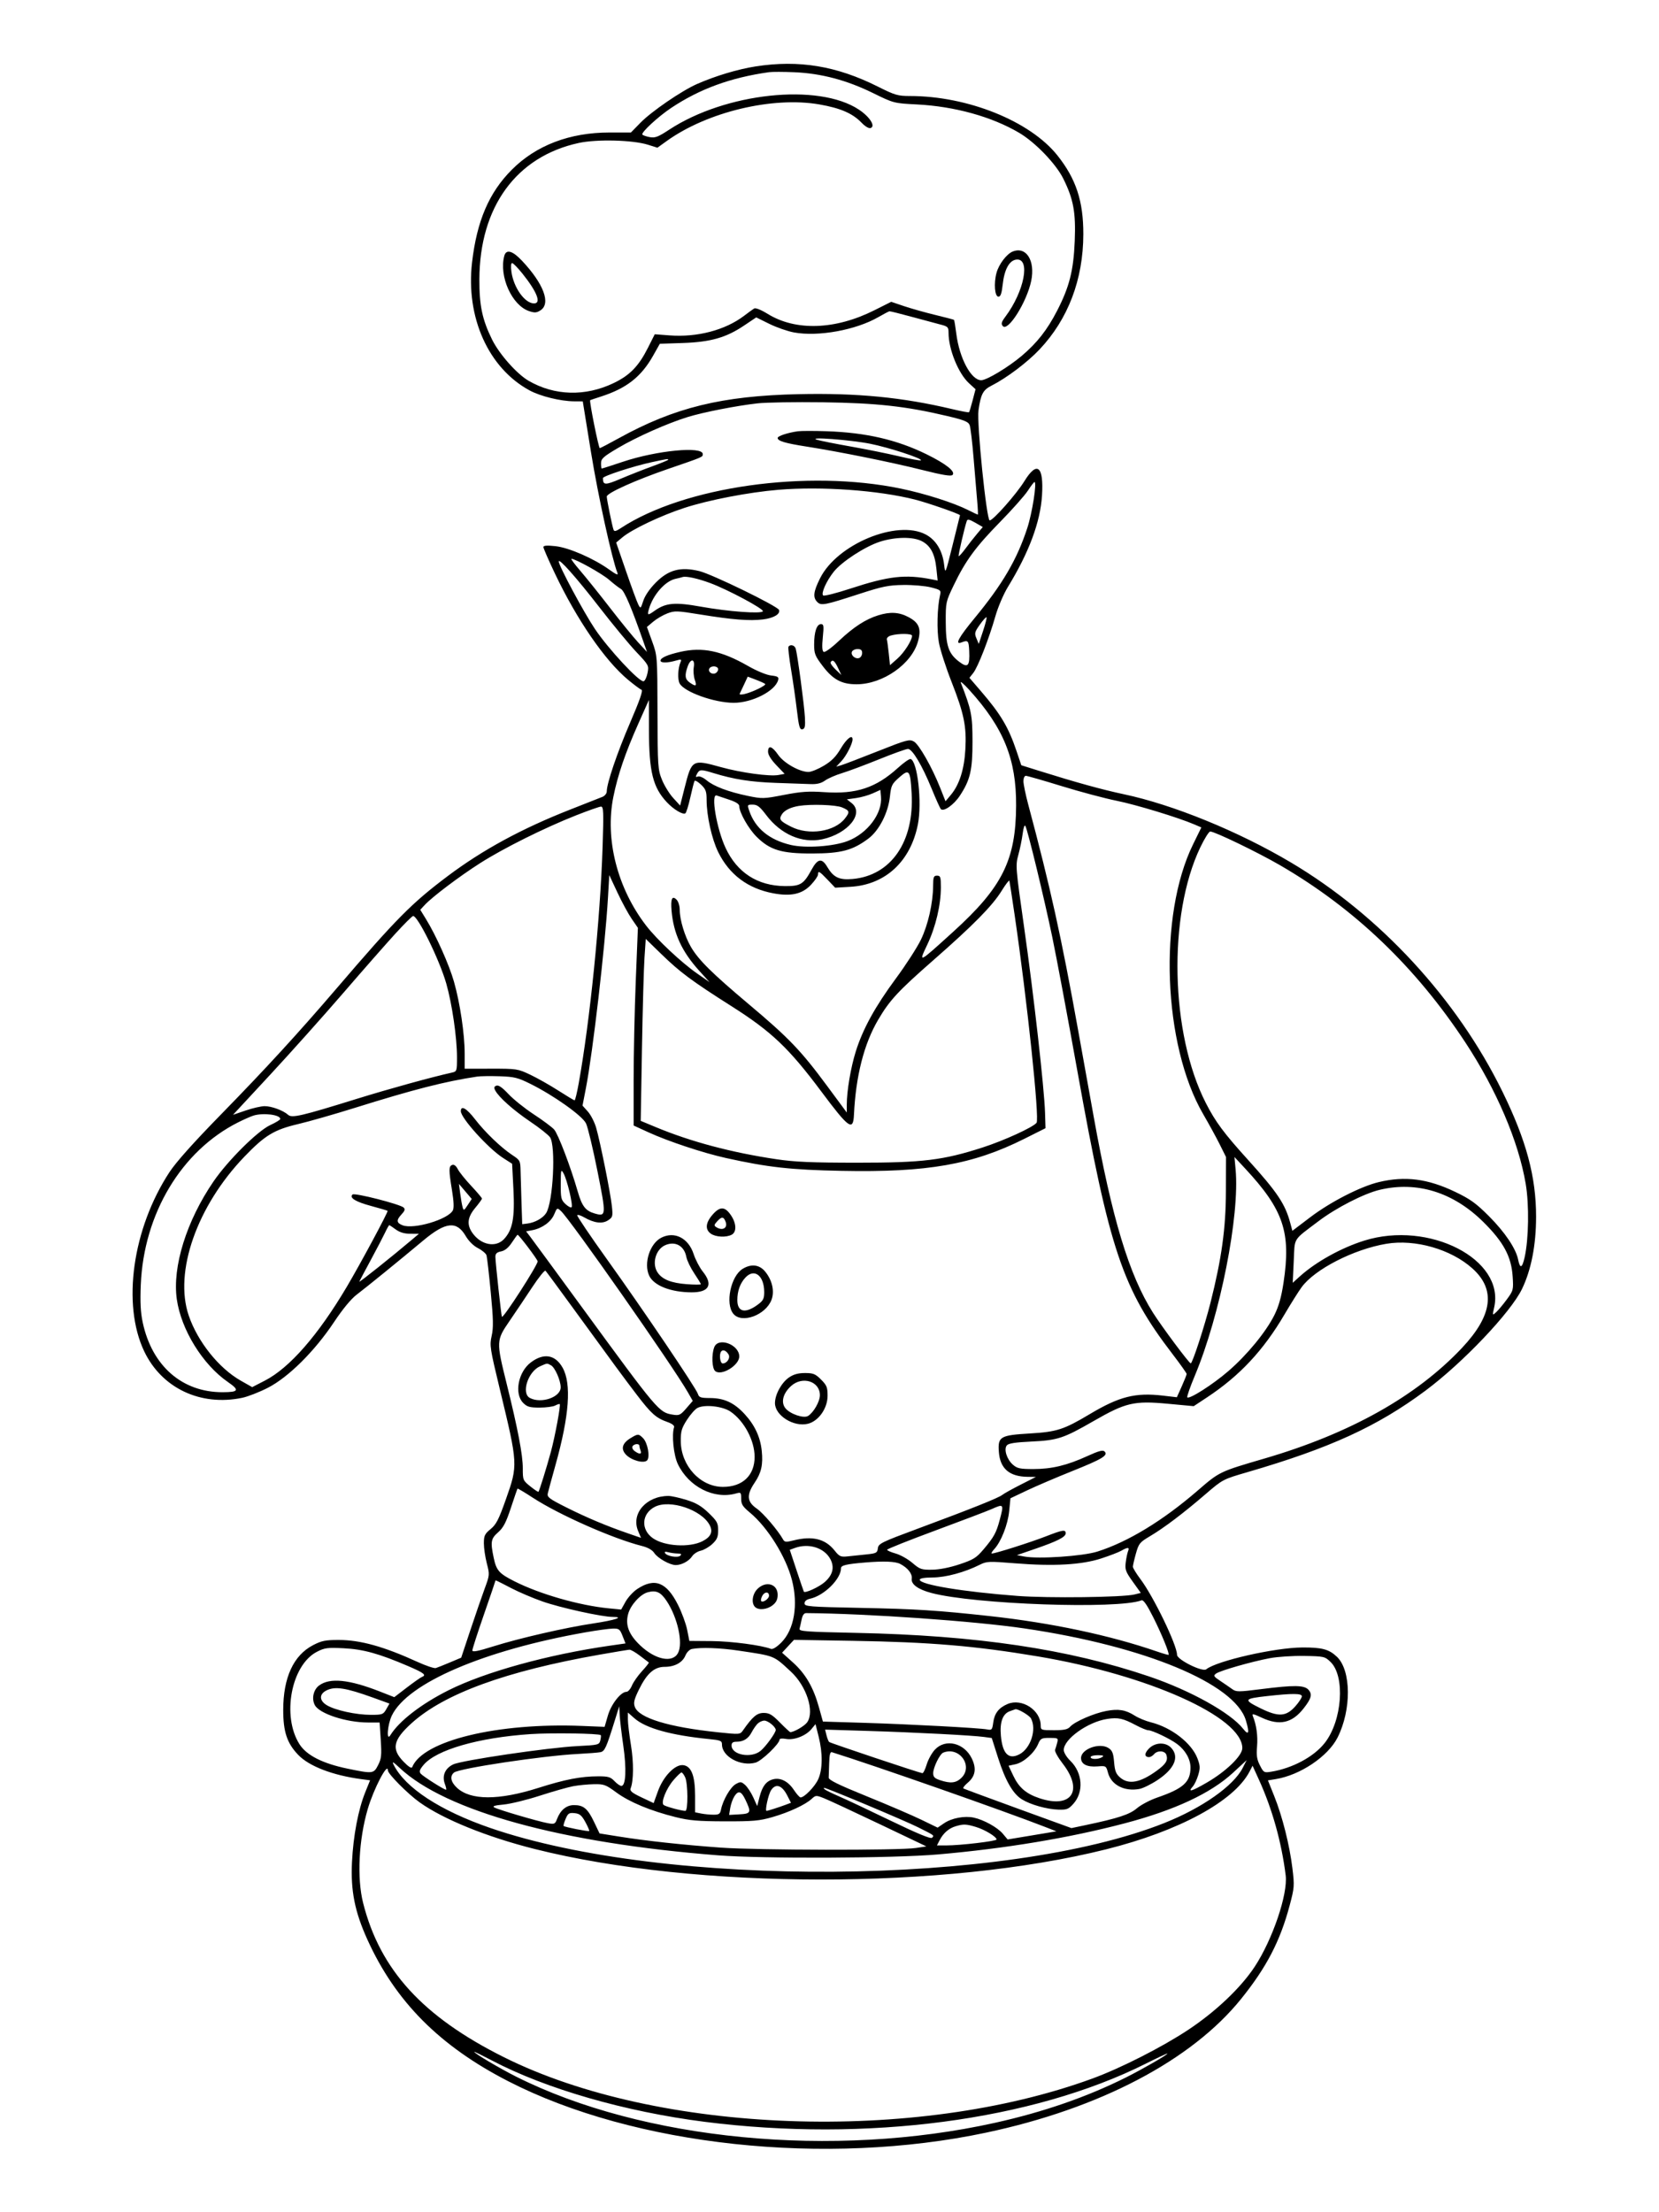 <svg xmlns="http://www.w3.org/2000/svg" width="864" height="1152" viewBox="0 0 864 1152" version="1.1">
	<path d="M 393.533 34.587 C 384.279 36.025, 372.605 39.528, 363.002 43.747 C 355.034 47.248, 339.295 58.023, 333.538 63.919 L 328.575 69 317.448 69 C 296.720 69, 279.217 75.667, 266.534 88.394 C 254.683 100.285, 248.355 115.044, 245.844 136.644 C 242.514 165.285, 254.372 191.680, 275.785 203.296 C 281.447 206.367, 291.988 208.952, 299 208.989 L 303.500 209.012 307.837 235.756 C 311.460 258.101, 318.707 291.159, 321.559 298.354 C 322.097 299.712, 320.970 299.257, 317.347 296.654 C 309.191 290.795, 296.268 285.164, 289.250 284.411 C 284.841 283.939, 283 284.078, 283 284.884 C 283 285.512, 285.655 291.618, 288.900 298.453 C 300.410 322.696, 315.012 343.944, 327.043 353.956 C 330.231 356.609, 333.407 358.969, 334.100 359.200 C 334.977 359.492, 333.176 364.694, 328.187 376.273 C 321.400 392.027, 316 407.916, 316 412.133 C 316 413.184, 314.988 414.455, 313.750 414.959 C 312.512 415.462, 304.975 418.434, 297 421.562 C 271.862 431.423, 251.417 442.516, 233.300 456.122 C 214.367 470.343, 206.509 478.277, 175.480 514.500 C 155.209 538.165, 138.191 556.718, 114.964 580.474 C 100.801 594.958, 91.662 605.193, 88.272 610.364 C 69.008 639.754, 63.441 679.207, 75.102 703.698 C 84.228 722.867, 104.462 732.446, 126.201 727.889 C 129.115 727.278, 135.100 724.935, 139.500 722.682 C 150.185 717.211, 163.828 703.681, 173.883 688.581 C 178.517 681.623, 182.849 676.379, 185.827 674.124 C 190.908 670.275, 207.779 656.557, 220.500 645.929 C 232.100 636.239, 237.836 635.632, 242.506 643.601 C 244.103 646.325, 246.567 648.759, 248.970 649.985 C 251.107 651.075, 253.092 652.762, 253.383 653.733 C 253.674 654.705, 254.662 663.335, 255.579 672.912 C 256.927 686.992, 257.019 691.338, 256.061 695.620 C 254.936 700.643, 255.159 702.090, 260.374 723.708 C 269.765 762.635, 269.777 762.865, 263.512 780.630 C 259.757 791.276, 258.450 793.829, 255.512 796.251 C 252.438 798.784, 252 799.711, 252 803.678 C 252 806.172, 252.691 810.878, 253.535 814.137 C 255.039 819.938, 255.015 820.213, 252.410 827.281 C 250.946 831.251, 247.598 840.964, 244.970 848.864 L 240.191 863.228 234.345 865.692 C 231.130 867.048, 227.821 868.370, 226.992 868.632 C 226.163 868.893, 221.888 867.463, 217.492 865.455 C 199.900 857.416, 187.639 854, 176.384 854 C 169.429 854, 167.453 854.405, 162.962 856.751 C 152.823 862.048, 147.500 873.666, 147.500 890.500 C 147.500 901.820, 149.489 907.772, 155.301 913.839 C 160.978 919.766, 173.255 924.490, 188.117 926.468 L 192.734 927.083 190.250 933.234 C 186.574 942.333, 183.984 955.936, 183.312 969.669 C 182.582 984.581, 184.748 995.479, 191.330 1010.016 C 205.945 1042.292, 228.951 1065.434, 264.657 1083.775 C 330.336 1117.512, 430.097 1128.243, 513.596 1110.554 C 572.755 1098.020, 620.626 1072.900, 646.415 1040.855 C 659.627 1024.439, 666.696 1010.825, 671.636 992.285 C 674.115 982.982, 674.186 982.029, 673.087 972.939 C 671.630 960.884, 667.855 945.888, 663.614 935.310 L 660.331 927.120 664.416 926.455 C 677.136 924.386, 691.598 914.673, 696.572 904.859 C 703.890 890.417, 703.744 869.901, 696.274 862.773 C 692.150 858.840, 688.497 857.856, 678.222 857.912 C 663.956 857.989, 633.665 864.874, 628.196 869.283 C 626.262 870.843, 613 864.269, 613 861.750 C 613 856.683, 600.778 831.411, 593.918 822.293 C 591.763 819.429, 590 816.534, 590 815.859 C 590 815.183, 590.711 812.098, 591.580 809.002 C 593.043 803.785, 593.575 803.126, 598.830 800.015 C 606.170 795.668, 616.209 788.084, 627.661 778.232 C 636.809 770.362, 636.840 770.346, 649.661 766.615 C 692.625 754.112, 717.350 742.797, 742.328 724.208 C 761.860 709.671, 786.757 683.460, 792.658 671.220 C 797.454 661.273, 799.971 648.375, 799.987 633.657 C 800.010 612.862, 794.905 593.856, 782.486 568.500 C 758.802 520.146, 718.605 476.601, 672.274 449.110 C 644.976 432.912, 610.955 419.026, 585.240 413.586 C 574.081 411.225, 560.212 407.389, 540.694 401.264 L 531.888 398.500 529.418 391.159 C 525.226 378.702, 521.198 371.929, 510.788 359.834 L 504.879 352.969 506.890 350.413 C 509.321 347.322, 515.030 332.671, 518.397 320.884 C 519.763 316.099, 522.662 309.320, 524.916 305.638 C 535.890 287.708, 541.812 271.822, 542.675 258 C 543.631 242.696, 540.114 239.830, 533.514 250.537 C 529.358 257.280, 517.232 271, 515.429 271 C 513.781 271, 508.637 220.434, 509.595 213.644 C 510.772 205.295, 511.945 203.068, 516.335 200.845 C 524.262 196.832, 535.008 188.735, 541.400 181.959 C 556.290 166.174, 564.137 145.531, 564.191 122 C 564.231 104.762, 560.409 93.136, 550.689 80.930 C 536.478 63.084, 503.998 50, 473.909 50 C 467.593 50, 466.082 49.558, 457.232 45.120 C 435.694 34.319, 416.105 31.080, 393.533 34.587 M 400.500 37.590 C 380.523 40.398, 364.387 46.295, 349.500 56.230 C 342.772 60.719, 333.855 68.956, 334.534 70.055 C 334.778 70.450, 336.482 71.055, 338.320 71.400 C 341.153 71.932, 342.699 71.346, 348.471 67.555 C 377.838 48.267, 426.253 43.135, 447.305 57.078 C 452.889 60.777, 456.053 65.659, 453.502 66.638 C 452.505 67.020, 450.712 65.981, 448.575 63.781 C 443.929 58.996, 437.636 56.286, 426.767 54.387 C 402.396 50.128, 368.313 58.283, 347.257 73.411 L 342.376 76.917 337.438 75.366 C 329.540 72.884, 310.792 72.408, 301.390 74.452 C 268.881 81.517, 249.771 107.762, 249.655 145.500 C 249.613 159.141, 251.142 166.392, 256.253 176.787 C 259.981 184.372, 269.180 194.758, 275.307 198.302 C 288.857 206.138, 304.853 206.562, 319.604 199.477 C 328.031 195.430, 332.611 190.708, 337.472 181.056 L 340.994 174.062 348.747 174.653 C 363.098 175.748, 377.719 171.901, 387.498 164.458 C 389.699 162.783, 392.063 161.067, 392.752 160.646 C 393.498 160.189, 396.338 161.320, 399.786 163.449 C 414.414 172.478, 434.978 171.790, 455.321 161.590 L 464.143 157.168 470.821 159.424 C 474.495 160.666, 481.775 162.717, 487 163.983 C 492.225 165.249, 496.650 166.408, 496.833 166.559 C 497.016 166.710, 497.557 169.945, 498.035 173.750 C 499.643 186.554, 505.771 198, 511.019 198 C 513.871 198, 525.177 191.195, 532.153 185.280 C 540.082 178.556, 545.346 171.851, 550.460 161.961 C 556.928 149.454, 559.095 140.919, 559.718 125.500 C 560.322 110.559, 559.058 103.689, 553.739 93 C 549.889 85.263, 539.122 74.086, 530.781 69.167 C 516.519 60.757, 497.160 55.386, 477.500 54.385 C 465.502 53.774, 465.499 53.773, 454.500 48.382 C 440.918 41.724, 427.664 38.223, 413.745 37.616 C 408.110 37.370, 402.150 37.359, 400.500 37.590 M 527.418 130.978 C 524.259 132.242, 520.181 137.614, 518.972 142.105 C 517.487 147.619, 518.058 154.500, 520 154.500 C 521.101 154.500, 521.685 152.822, 522.197 148.184 C 523.066 140.300, 525.626 135.614, 529.298 135.184 C 536.818 134.303, 533.476 151.734, 523.598 164.920 C 521.538 167.669, 521.273 168.624, 522.243 169.792 C 524.888 172.980, 534.755 157.316, 537.042 146.297 C 539.233 135.744, 534.467 128.158, 527.418 130.978 M 262.630 133.250 C 259.781 143.882, 266.628 159.072, 275.604 162.034 C 278.474 162.982, 279.503 162.901, 281.538 161.567 C 286.974 158.005, 283.117 147.748, 271.829 135.750 C 266.919 130.531, 263.601 129.629, 262.630 133.250 M 266.345 141.503 C 267.483 149.804, 273.340 158, 278.135 158 C 282.034 158, 279.694 151.988, 272.101 142.498 C 269.681 139.474, 267.257 137, 266.715 137 C 266.121 137, 265.974 138.792, 266.345 141.503 M 457.500 165.102 C 445.769 171.876, 426.169 175.447, 413.500 173.119 C 410.200 172.513, 404.426 170.502, 400.670 168.651 L 393.839 165.286 387.386 169.613 C 378.091 175.846, 370.013 178.132, 355.569 178.616 L 343.638 179.016 340.152 185.201 C 333.936 196.231, 326.325 202.201, 313 206.497 C 309.975 207.472, 307.435 208.321, 307.355 208.385 C 306.816 208.813, 311.767 233.473, 312.372 233.370 C 312.791 233.299, 317.266 230.960, 322.317 228.172 C 351.269 212.193, 375.970 206.140, 415.821 205.261 C 446.365 204.586, 469.907 206.873, 495.900 213.041 C 500.520 214.137, 504.464 214.869, 504.665 214.668 C 504.866 214.467, 505.711 211.690, 506.543 208.497 L 508.055 202.692 504.675 199.596 C 499.117 194.504, 494 181.914, 494 173.328 C 494 170.340, 493.656 169.989, 489.750 168.990 C 487.413 168.393, 480.648 166.575, 474.719 164.952 C 468.789 163.328, 463.614 162.048, 463.219 162.107 C 462.823 162.166, 460.250 163.514, 457.500 165.102 M 394.500 210.042 C 383.529 211.285, 366.424 214.629, 358.270 217.126 C 347.777 220.338, 331.620 227.504, 321.873 233.267 C 314.169 237.823, 313.023 238.856, 313.012 241.250 C 313.005 242.762, 313.188 244, 313.417 244 C 313.646 244, 318.603 242.404, 324.432 240.454 C 342.051 234.558, 366 232.254, 366 236.454 C 366 238.031, 366.414 237.853, 348.052 244.154 C 331.043 249.990, 316 256.760, 316 258.580 C 316 260.106, 318.813 273.905, 319.520 275.845 C 319.900 276.888, 320.738 276.711, 323.255 275.054 C 356.201 253.363, 420.418 244.303, 469.234 254.458 C 481.875 257.088, 496.638 261.799, 504.217 265.621 C 506.811 266.929, 509.073 268, 509.243 268 C 509.414 268, 509.261 264.738, 508.903 260.750 C 508.546 256.762, 507.705 246.750, 507.036 238.500 C 506.367 230.250, 505.440 222.534, 504.978 221.354 C 504.293 219.604, 502.138 218.733, 493.319 216.643 C 471.849 211.553, 456.514 209.860, 428.500 209.485 C 414.200 209.293, 398.900 209.544, 394.500 210.042 M 415.500 224.586 C 410.159 225.348, 405 227.056, 405 228.062 C 405 229.650, 408.841 230.798, 420 232.543 C 437.096 235.218, 464.451 240.747, 480.237 244.718 C 490.919 247.406, 495.276 248.124, 496.070 247.330 C 497.796 245.604, 492.678 241.535, 482.500 236.543 C 467.064 228.972, 450.924 225.253, 430.500 224.563 C 423.900 224.340, 417.150 224.351, 415.500 224.586 M 425.500 229.013 C 427.150 229.529, 435.025 231.102, 443 232.508 C 450.975 233.914, 462.366 236.221, 468.314 237.635 C 474.262 239.048, 479.348 239.985, 479.617 239.716 C 480.551 238.782, 462.941 233.026, 453.250 231.099 C 442.863 229.033, 420.094 227.322, 425.500 229.013 M 339.524 240.658 C 329.959 242.707, 314 247.902, 314 248.965 C 314 252.716, 315.139 252.756, 323.311 249.290 C 327.815 247.380, 335.212 244.466, 339.750 242.814 C 344.288 241.162, 348 239.628, 348 239.405 C 348 238.866, 347.628 238.921, 339.524 240.658 M 535.283 255.541 C 533.659 258.038, 527.165 265.350, 520.854 271.791 C 508.066 284.839, 502.846 291.966, 496.683 304.794 C 492.576 313.342, 492.501 313.691, 492.542 324 C 492.590 336.282, 493.960 340.342, 499.474 344.548 C 504.062 348.048, 505.133 346.924, 504.759 339 C 504.503 333.564, 504.176 333.200, 500.750 334.533 C 497.079 335.962, 499.199 332.024, 507.562 321.883 C 522.147 304.197, 529.650 291.373, 535.014 274.956 C 537.595 267.059, 540.103 251, 538.756 251 C 538.470 251, 536.908 253.043, 535.283 255.541 M 405.500 255.047 C 389.974 256.334, 369.113 260.348, 356.372 264.502 C 344.249 268.454, 329.228 275.587, 324.199 279.780 L 320.897 282.533 326.061 297.516 C 328.901 305.757, 331.767 313.545, 332.429 314.823 C 333.596 317.076, 333.674 317.017, 335.038 312.823 C 335.903 310.162, 338.407 306.523, 341.550 303.357 C 348.177 296.681, 354.478 295.026, 364.222 297.400 C 370.868 299.019, 405.093 315.707, 405.720 317.634 C 406.430 319.815, 402.954 321.862, 397.350 322.562 C 390.438 323.426, 381.430 322.713, 364.524 319.965 C 352.559 318.020, 351.335 317.982, 347.524 319.438 C 345.265 320.300, 341.954 322.242, 340.165 323.753 L 336.914 326.500 339.627 334 C 342.339 341.495, 342.341 341.519, 342.423 371 C 342.502 399.157, 342.608 400.753, 344.751 406.052 C 345.985 409.106, 348.619 413.376, 350.602 415.542 L 354.208 419.479 356.509 410.379 C 360.283 395.447, 360.488 395.330, 375.507 399.493 C 386.020 402.407, 400.874 404.434, 405.439 403.577 L 408.636 402.978 404.318 398.471 C 401.597 395.632, 400 393.047, 400 391.482 C 400 387.861, 402.105 388.506, 405.285 393.100 C 408.249 397.384, 416.383 401.972, 421.044 401.990 C 422.444 401.996, 426.044 400.535, 429.044 398.745 C 433.123 396.312, 435.356 394.040, 437.890 389.745 C 440.919 384.612, 444 382.236, 444 385.032 C 444 387.297, 440.742 393.661, 438.197 396.369 L 435.500 399.238 438 398.523 C 439.375 398.130, 447.912 394.867, 456.971 391.273 C 472.175 385.240, 473.632 384.844, 475.923 386.130 C 478.650 387.661, 485.415 399.573, 489.694 410.381 L 492.418 417.261 495.223 413.902 C 499.635 408.618, 502.172 400.657, 502.753 390.275 C 503.425 378.274, 502.059 371.601, 495.532 355 C 492.613 347.575, 489.663 338.411, 488.977 334.635 C 487.804 328.176, 488.093 316.336, 489.581 309.872 C 490.151 307.398, 489.875 307.164, 484.843 305.872 C 481.904 305.117, 475.450 304.554, 470.500 304.621 C 462.731 304.725, 459.585 305.363, 447.500 309.289 C 429.331 315.190, 427.654 315.512, 425.624 313.481 C 423.255 311.112, 423.614 308.091, 427.091 301.133 C 435.963 283.380, 467.140 270.448, 482.093 278.320 C 487.417 281.123, 490.821 286.694, 491.689 294.025 C 492.298 299.165, 492.309 299.140, 496.112 283.839 C 498.209 275.402, 499.941 268.420, 499.962 268.323 C 500.089 267.728, 483.185 261.837, 476.500 260.145 C 457.358 255.303, 427.924 253.189, 405.500 255.047 M 503.522 271.211 C 502.317 274.704, 498.945 289.278, 499.267 289.601 C 499.470 289.804, 501.041 288.064, 502.757 285.735 C 504.474 283.406, 507.218 279.914, 508.856 277.974 L 511.834 274.449 507.901 272.185 C 504.965 270.496, 503.854 270.249, 503.522 271.211 M 458.387 282.050 C 450.645 284.505, 438.385 292.464, 434.193 297.756 C 430.374 302.578, 427.532 308.933, 428.682 310.078 C 429.132 310.526, 435.493 308.927, 442.817 306.525 C 462.902 299.939, 471.540 298.967, 485.409 301.733 L 488.318 302.314 487.657 295.997 C 486.855 288.319, 484.561 284.069, 479.966 281.752 C 475.382 279.439, 466.223 279.566, 458.387 282.050 M 302.223 297.250 C 305.189 300.688, 312.137 309.350, 317.664 316.500 C 323.190 323.650, 329.791 331.750, 332.333 334.500 L 336.955 339.500 335.035 334 C 328.947 316.556, 325.165 307.674, 323.419 306.718 C 322.364 306.140, 319.582 303.993, 317.238 301.947 C 313.513 298.696, 299.701 291, 297.591 291 C 297.173 291, 299.258 293.813, 302.223 297.250 M 291 292.393 C 291 294.595, 303.893 318.662, 309.782 327.451 C 316.873 338.036, 333.108 355.464, 335.220 354.760 C 335.906 354.531, 336.814 352.579, 337.238 350.422 C 337.991 346.591, 337.856 346.338, 331.383 339.500 C 327.739 335.650, 319.006 325.075, 311.977 316 C 300.208 300.808, 291 290.445, 291 292.393 M 355.500 300.494 C 354.950 300.676, 353.271 301.096, 351.768 301.427 C 346.366 302.617, 340.063 309.805, 337.945 317.192 C 336.989 320.526, 337.321 320.619, 340.951 318.035 C 346.760 313.899, 351.476 313.485, 365.056 315.921 C 379.334 318.482, 396.417 319.752, 397.303 318.318 C 398.004 317.184, 379.151 307.084, 369.942 303.659 C 363.401 301.227, 357.314 299.893, 355.500 300.494 M 457.286 320.451 C 450.765 322.489, 444.498 326.566, 436.971 333.666 C 433.007 337.406, 429.600 339.871, 428.950 339.469 C 428.175 338.990, 428.037 336.609, 428.512 331.885 C 429.112 325.911, 428.988 325, 427.577 325 C 425.367 325, 424 329.032, 424 335.554 C 424 340.435, 424.448 341.567, 428.476 346.864 C 433.829 353.902, 438.343 356.332, 446.066 356.333 C 459.837 356.334, 475.006 345.669, 478.152 333.773 C 479.865 327.298, 478.627 324.254, 473.093 321.329 C 468.188 318.737, 463.587 318.482, 457.286 320.451 M 510.319 325.252 C 507.588 329.096, 507.417 329.777, 508.516 332.410 L 509.731 335.319 511.968 328.596 C 513.199 324.898, 514.010 321.677, 513.771 321.438 C 513.532 321.199, 511.979 322.915, 510.319 325.252 M 464 330.938 C 462.534 331.372, 461.658 332.261, 461.881 333.089 C 462.091 333.865, 462.541 337.175, 462.881 340.444 L 463.500 346.388 467.309 343.038 C 470.846 339.928, 475 333.448, 475 331.040 C 475 329.872, 467.832 329.806, 464 330.938 M 410.628 336.792 C 410.359 337.228, 410.962 342.515, 411.967 348.542 C 412.973 354.569, 414.345 364.135, 415.016 369.800 C 416.038 378.416, 416.504 380.047, 417.869 379.771 C 419.202 379.502, 419.443 378.351, 419.189 373.471 C 418.863 367.226, 415.315 340.777, 414.396 337.750 C 413.854 335.962, 411.510 335.366, 410.628 336.792 M 354.333 339.441 C 347.542 340.982, 344 342.557, 344 344.035 C 344 345.267, 347.568 345.271, 351.847 344.044 C 354.801 343.197, 355.095 343.282, 354.428 344.794 C 353.052 347.916, 352.796 353.751, 353.941 355.891 C 356.324 360.342, 371.957 365.953, 382.068 365.985 C 391.709 366.016, 403.762 359.841, 405.263 354.102 C 405.671 352.544, 405.057 352.154, 401.583 351.762 C 399.151 351.488, 394.098 349.395, 389.457 346.740 C 375.729 338.886, 365.839 336.830, 354.333 339.441 M 443.666 339.427 C 442.965 341.256, 445.513 343.401, 447.487 342.643 C 448.319 342.324, 449 341.149, 449 340.031 C 449 338.555, 448.346 338, 446.607 338 C 445.291 338, 443.968 338.642, 443.666 339.427 M 358.098 347.149 C 356.481 351.787, 356.741 353.705, 359.223 355.443 C 362.457 357.709, 363.028 357.378, 361.828 353.935 C 361.240 352.250, 361.010 349.325, 361.317 347.435 C 362.046 342.940, 359.640 342.726, 358.098 347.149 M 432.595 344.847 C 432.307 345.313, 433.445 347, 435.125 348.597 L 438.178 351.500 436.404 347.750 C 434.640 344.023, 433.596 343.227, 432.595 344.847 M 369.446 348.087 C 368.501 349.616, 370.552 351.386, 372.433 350.664 C 373.295 350.333, 374 349.374, 374 348.531 C 374 346.784, 370.465 346.439, 369.446 348.087 M 387.520 356.425 C 386.478 358.666, 385.440 360.857, 385.215 361.294 C 384.989 361.730, 386.086 361.795, 387.652 361.437 C 391.739 360.504, 399.213 356.879, 398.506 356.173 C 398.177 355.844, 395.997 354.849, 393.662 353.963 L 389.415 352.351 387.520 356.425 M 500.385 355.527 C 505.906 369.662, 506.444 372.356, 506.472 386 C 506.503 401.028, 505.299 406.186, 499.836 414.435 C 496.719 419.139, 491.414 422.857, 489.988 421.335 C 489.558 420.876, 487.412 416.107, 485.218 410.738 C 480.243 398.562, 475.143 390, 472.864 390 C 471.921 390, 465.154 392.428, 457.825 395.395 C 450.496 398.363, 441.800 401.610, 438.500 402.612 C 435.200 403.614, 431.228 405.347, 429.674 406.462 C 427.675 407.895, 425.479 408.439, 422.174 408.317 C 419.603 408.223, 411.425 407.936, 404 407.680 C 391.019 407.233, 382.177 405.839, 371.500 402.558 C 365.032 400.570, 364.280 400.608, 363.012 402.977 C 362.151 404.586, 362.235 404.847, 363.462 404.376 C 364.303 404.054, 366.298 404.915, 367.970 406.321 C 371.722 409.478, 379.384 412.379, 389.486 414.465 C 396.961 416.009, 397.747 415.988, 408.258 413.950 C 417.234 412.210, 421.075 411.949, 429.386 412.515 C 445.978 413.646, 456.149 410.279, 467.677 399.840 C 470.687 397.114, 473.642 395.047, 474.244 395.248 C 477.858 396.453, 480.255 417.923, 478.038 429.235 C 474.247 448.581, 461.124 460.745, 442.904 461.799 L 434.938 462.261 431.009 458.130 C 426.735 453.637, 426 453.245, 426 455.458 C 426 456.260, 424.312 458.690, 422.249 460.859 C 417.737 465.603, 411.921 466.896, 402.766 465.194 C 389.517 462.730, 379.811 455.468, 374.029 443.695 C 370.699 436.914, 368 424.784, 368 416.599 C 368 412.143, 367.575 410.967, 365.110 408.605 C 363.520 407.082, 361.995 406.210, 361.721 406.668 C 361.447 407.126, 360.452 410.989, 359.510 415.254 C 358.568 419.518, 357.406 423.249, 356.928 423.544 C 355.592 424.370, 350.848 421.540, 347.358 417.835 C 340.038 410.065, 338.011 401.937, 337.972 380.201 L 337.945 364.500 332.371 377 C 325.639 392.097, 321.706 403.641, 319.427 414.989 C 315.002 437.024, 321.492 462.496, 336.502 482.003 C 342.074 489.243, 354.858 501.247, 363.081 506.959 L 369.500 511.417 364.181 505.553 C 355.126 495.568, 350.772 486.142, 349.753 474.312 C 349.210 468.016, 350.033 466.176, 352.355 468.498 C 353.296 469.439, 354 471.745, 354 473.890 C 354 478.919, 356.589 487.492, 359.770 493 C 363.684 499.775, 370.712 506.742, 390 522.970 C 410.864 540.523, 417.101 547.028, 430.704 565.422 L 441 579.344 441 575.245 C 441 568.129, 443.073 555.875, 445.686 547.541 C 449.365 535.809, 455.742 524.203, 466.547 509.574 C 471.798 502.465, 477.689 493.332, 479.638 489.280 C 483.346 481.572, 485.905 470.231, 485.965 461.250 C 485.995 456.678, 486.258 456, 488 456 C 489.779 456, 490 456.667, 490 462.042 C 490 471.272, 487.323 482.617, 482.981 491.787 C 478.238 501.803, 478.065 501.888, 496.596 485.060 C 522.017 461.973, 529.036 447.859, 529.186 419.520 C 529.315 395.364, 522.732 379.080, 504.860 359.345 C 501.975 356.160, 499.961 354.441, 500.385 355.527 M 468.324 404.828 C 464.487 408.201, 464.092 409.013, 463.469 414.806 C 462.559 423.267, 457.838 432.491, 452.282 436.664 C 444.080 442.825, 438.100 444.415, 423 444.452 C 406.995 444.491, 401.023 442.694, 394.014 435.728 C 389.825 431.565, 385.029 423.097, 385.010 419.830 C 385.003 418.705, 383.287 417.598, 379.750 416.435 C 376.863 415.485, 373.938 414.501, 373.250 414.247 C 370.060 413.070, 373.208 431.574, 377.906 441.613 C 383.896 454.413, 394.549 461.280, 408.642 461.426 C 416.902 461.512, 418.496 460.534, 422.702 452.806 C 425.831 447.058, 428.026 446.685, 430.824 451.426 C 434.072 456.931, 437.083 458.361, 444.089 457.726 C 464.056 455.915, 476.204 438.254, 474.771 413.117 C 474.076 400.935, 473.539 400.244, 468.324 404.828 M 533 406.803 C 533 408.344, 534.137 413.857, 535.526 419.053 C 547.055 462.169, 552.683 487.631, 561.485 536.500 C 564.556 553.550, 568.202 573.800, 569.588 581.500 C 579.137 634.569, 587.985 663.831, 600.446 683.557 C 605.041 690.831, 619.262 709.910, 620.129 709.962 C 621.008 710.015, 627.358 690.523, 630.419 678.378 C 636.227 655.334, 638.394 639.708, 638.449 620.500 L 638.500 602.500 635.264 596 C 633.485 592.425, 629.591 585.306, 626.612 580.179 C 605.676 544.151, 603.147 476.778, 621.340 439.692 L 625.660 430.885 622.080 429.345 C 613.693 425.739, 591.680 419.033, 581.521 416.990 C 575.482 415.776, 562.657 412.357, 553.021 409.393 C 543.384 406.428, 534.938 404.003, 534.250 404.002 C 533.547 404.001, 533 405.226, 533 406.803 M 454.500 413.143 C 452.300 414.134, 448.374 415.239, 445.775 415.598 L 441.049 416.251 443.525 418.198 C 450.280 423.512, 441.629 434.171, 428.227 437.045 C 417.704 439.301, 406.664 434.535, 399.048 424.447 C 395.718 420.037, 394.380 419, 392.020 419 C 389.170 419, 389.129 419.073, 390.211 422.250 C 393.309 431.351, 400.698 437.408, 411.875 440.009 C 419.556 441.796, 434 440.808, 441.407 437.988 C 451.772 434.041, 459.623 423.606, 458.821 414.841 L 458.500 411.339 454.500 413.143 M 416 419.683 C 411.692 420.390, 408.491 421.983, 407.188 424.070 C 405.543 426.704, 406.180 427.551, 412.038 430.519 C 421.200 435.162, 434.608 433.128, 439.996 426.278 C 442.722 422.812, 442.550 422.128, 438.532 420.449 C 435.263 419.083, 422.333 418.643, 416 419.683 M 300 424.596 C 283.589 431.070, 262.198 441.723, 250.065 449.465 C 239.134 456.439, 225.126 467.015, 221.187 471.267 L 218.873 473.764 221.863 478.632 C 227.167 487.267, 233.876 502.271, 236.421 511.189 C 239.578 522.254, 242 538.516, 242 548.645 L 242 556.534 255.750 556.517 C 269.117 556.500, 269.685 556.588, 276.152 559.651 C 279.810 561.385, 286.380 565.097, 290.752 567.901 C 295.123 570.706, 298.946 573, 299.246 573 C 299.546 573, 300.502 569.063, 301.370 564.250 C 307.260 531.598, 312.616 478.616, 313.822 441.093 C 314.413 422.700, 314.308 420.002, 313 420.029 C 312.175 420.046, 306.325 422.101, 300 424.596 M 532.601 434.132 C 532.222 437.085, 531.211 442.042, 530.353 445.150 C 528.831 450.661, 528.905 451.593, 533.393 483.150 C 538.412 518.441, 543.867 566.831, 544.255 579.500 L 544.500 587.500 533.500 593.014 C 506.702 606.449, 482.927 610.617, 438.212 609.721 C 411.724 609.190, 399.939 607.876, 378 603.011 C 366.231 600.401, 348.017 594.360, 337.750 589.661 L 330 586.114 329.995 562.307 C 329.992 549.213, 330.489 526.050, 331.100 510.834 L 332.211 483.167 328.996 478.494 C 327.228 475.924, 323.875 469.745, 321.546 464.762 L 317.311 455.703 316.616 467.602 C 315.141 492.841, 308.744 548.053, 305.142 566.617 L 303.374 575.735 306.152 578.844 C 307.680 580.555, 309.619 584.327, 310.460 587.227 C 312.591 594.576, 317.959 621.315, 318.672 628.131 C 319.224 633.414, 319.093 633.893, 316.672 635.479 C 313.688 637.435, 309.418 636.909, 304.278 633.953 C 302.506 632.934, 300.858 632.421, 300.616 632.813 C 300.374 633.204, 307.424 643.644, 316.284 656.012 C 335.369 682.657, 362.486 722.805, 363.452 725.849 C 364.044 727.714, 364.890 728.003, 369.817 728.022 C 377.171 728.050, 382.381 730.479, 387.839 736.423 C 393.084 742.135, 395.973 748.340, 396.710 755.477 C 397.455 762.695, 396.505 766.955, 392.994 772.135 C 388.701 778.470, 388.978 782.019, 394.036 785.525 C 397.507 787.930, 405.185 796.935, 407.896 801.780 C 408.617 803.067, 409.449 803.124, 413.317 802.150 C 423.057 799.698, 429.796 801.345, 434.587 807.349 C 437.155 810.567, 437.806 810.863, 441.462 810.474 C 443.683 810.238, 448.060 809.781, 451.190 809.458 C 456.402 808.920, 456.906 808.652, 457.190 806.255 C 457.479 803.820, 458.954 803.100, 478.500 795.849 C 505.718 785.753, 520.131 779.990, 522 778.454 C 522.825 777.776, 527.100 775.394, 531.500 773.161 L 539.500 769.100 535.218 769.050 C 525.663 768.938, 520.827 764.756, 520.198 756.060 C 519.623 748.106, 520.834 747.392, 536.500 746.462 C 550.371 745.639, 554.060 744.443, 567.530 736.405 C 582.984 727.182, 591.264 725.092, 605.702 726.770 L 612.903 727.607 615.452 721.929 C 616.853 718.805, 618 715.906, 618 715.485 C 618 715.065, 614.687 710.396, 610.638 705.110 C 584.536 671.038, 577.858 651.159, 561.051 557.493 C 556.116 529.990, 550.254 498.715, 548.024 487.993 C 543.794 467.651, 535.285 432.494, 534.021 430.132 C 533.588 429.323, 533.008 430.957, 532.601 434.132 M 625.110 441.250 C 608.146 476.711, 609.504 538.293, 628.049 574.500 C 633.032 584.229, 637.368 590.067, 649.888 603.901 C 665.203 620.825, 669.280 626.899, 671.930 636.739 L 673.062 640.945 682.281 633.940 C 692.859 625.901, 708.512 617.867, 718.064 615.575 C 731.790 612.281, 743.547 613.791, 757.933 620.695 C 765.763 624.453, 768.744 626.605, 775.481 633.361 C 783.732 641.635, 789.490 650.199, 790.628 655.891 C 791.617 660.835, 792.730 660.462, 794.015 654.757 C 796.161 645.225, 796.424 627.348, 794.578 616.436 C 790.858 594.443, 779.370 567.513, 763.251 543 C 737.379 503.656, 705.437 473.089, 666.664 450.574 C 655.151 443.888, 632.608 433, 630.280 433 C 629.607 433, 627.281 436.712, 625.110 441.250 M 521.625 463.929 C 516.856 471.655, 506.951 481.723, 486.414 499.722 C 467.709 516.116, 463.382 520.775, 457.365 531 C 449.965 543.578, 445.694 560.320, 444.737 580.500 C 444.323 589.226, 442.111 587.658, 427.809 568.500 C 410.897 545.847, 401.856 537.241, 381.171 524.108 C 360.197 510.792, 354.207 506.346, 344.403 496.815 L 336.305 488.943 335.646 498.722 C 335.283 504.100, 334.692 525.416, 334.333 546.090 L 333.681 583.681 341.484 586.929 C 359.809 594.558, 381.021 600.198, 404.500 603.686 C 413.939 605.088, 422.902 605.469, 446.500 605.474 C 480.573 605.482, 491.173 604.189, 511.856 597.503 C 522.969 593.910, 537.834 587.110, 539.829 584.706 C 541.459 582.742, 534.966 521.170, 528.418 476.500 C 527.048 467.150, 525.813 459.111, 525.675 458.637 C 525.537 458.162, 523.715 460.543, 521.625 463.929 M 205.854 486.250 C 201.200 491.337, 189.050 505.175, 178.853 517 C 168.657 528.825, 151.546 547.958, 140.831 559.518 L 121.347 580.535 127.924 578.294 C 131.541 577.060, 135.977 576.040, 137.782 576.026 C 141.391 575.997, 147.517 578.253, 150.045 580.540 C 152.023 582.331, 156.878 581.199, 186.039 572.151 C 202.510 567.041, 224.693 560.920, 235.250 558.573 C 237.949 557.973, 238 557.824, 238 550.515 C 238 540.384, 235.434 522.750, 232.426 512.206 C 228.908 499.879, 217.678 477, 215.145 477 C 214.688 477, 210.507 481.163, 205.854 486.250 M 248.500 560.627 C 231.792 563.141, 215.479 567.315, 184.500 577.001 C 174.050 580.269, 160.900 584.025, 155.279 585.348 C 142.757 588.296, 137.953 591.212, 127.254 602.355 C 102.558 628.080, 90.550 662.362, 98.287 685.058 C 102.934 698.687, 113.997 712.522, 125.422 718.991 L 131.344 722.344 137.922 718.957 C 150.838 712.307, 165.709 695.275, 180.668 670 C 187.711 658.101, 202.292 630.954, 201.859 630.547 C 201.662 630.362, 197.806 629.218, 193.291 628.006 C 185.157 625.823, 181.812 623.763, 183.592 622.034 C 184.640 621.016, 208.519 627.119, 210.246 628.846 C 211.083 629.683, 210.809 630.574, 209.187 632.301 C 206.301 635.373, 206.428 636.832, 209.691 638.073 C 215.553 640.302, 233.301 635.042, 235.824 630.329 C 236.484 629.096, 236.352 625.727, 235.421 620 C 233.657 609.143, 233.667 607.342, 235.492 606.641 C 236.453 606.273, 237.495 607.056, 238.418 608.841 C 239.207 610.366, 242.360 614.288, 245.426 617.556 C 248.492 620.824, 251 623.793, 251 624.154 C 251 624.515, 249.425 626.696, 247.500 629 C 243.412 633.893, 242.991 637.774, 246.079 642.111 C 250.533 648.366, 258.207 649.834, 262.485 645.250 C 266.975 640.439, 268.150 634.209, 267.387 619.261 L 266.710 606.023 262.007 603.005 C 254.332 598.080, 240 582.222, 240 578.656 C 240 575.429, 242.941 577.075, 247.317 582.750 C 252.601 589.601, 260.878 597.567, 266.751 601.454 C 270.878 604.185, 271.003 604.427, 271.112 609.883 C 271.174 612.972, 271.392 620.450, 271.596 626.500 L 271.968 637.500 274.734 637.146 C 278.622 636.648, 282.730 634.350, 284.414 631.729 C 288.070 626.040, 289.565 596.680, 286.427 592.199 C 285.562 590.964, 280.949 587.318, 276.177 584.096 C 267.436 578.196, 259.849 571.455, 257.944 567.896 C 257.144 566.401, 257.274 565.832, 258.524 565.352 C 259.624 564.930, 261.618 566.320, 264.817 569.738 C 267.393 572.491, 273.334 577.248, 278.019 580.311 C 282.705 583.374, 287.463 586.919, 288.593 588.190 C 290.680 590.537, 297.215 607.711, 300.915 620.572 C 303.093 628.143, 304.967 630.557, 309.728 631.922 C 315.733 633.644, 315.775 632.993, 311.145 609.816 C 308.803 598.092, 306.124 586.926, 305.193 585.003 C 303.260 581.010, 288.382 570.441, 276.161 564.379 C 269.684 561.166, 267.805 560.706, 260.161 560.457 C 255.397 560.302, 250.150 560.378, 248.500 560.627 M 132 580.937 C 130.625 581.358, 127.025 582.948, 124 584.471 C 94.475 599.332, 74.873 632.028, 73.323 669 C 72.941 678.128, 73.212 683.431, 74.327 688.657 C 79.161 711.313, 94.895 725.043, 115.960 724.985 C 124.348 724.962, 124.883 723.941, 118.730 719.703 C 105.572 710.640, 94.329 692.440, 92.080 676.560 C 89.687 659.665, 97.134 635.774, 111.194 615.240 C 118.658 604.338, 134.173 588.917, 140.709 585.902 C 143.574 584.581, 145.936 583.151, 145.959 582.725 C 146.077 580.497, 137.166 579.356, 132 580.937 M 643.497 609 C 645.715 632.982, 635.463 684.867, 622.294 716.301 C 619.805 722.242, 618.023 727.356, 618.333 727.666 C 619.437 728.770, 631.632 720.979, 639.711 714.007 C 649.452 705.601, 659.271 693.655, 663.677 684.849 C 665.941 680.323, 667.311 675.485, 668.448 668 C 672.431 641.768, 668.497 630.050, 648.471 608.500 L 642.896 602.500 643.497 609 M 292.035 616.576 C 292.003 623.917, 292.227 624.865, 294.496 626.996 C 295.869 628.286, 297.300 629.034, 297.676 628.658 C 298.550 627.784, 295.348 614.296, 293.484 611 C 292.175 608.684, 292.068 609.096, 292.035 616.576 M 239.668 621.500 C 240.029 624.250, 240.589 627.444, 240.912 628.598 C 241.461 630.556, 241.640 630.484, 243.587 627.525 L 245.674 624.353 242.342 620.427 L 239.011 616.500 239.668 621.500 M 718.500 619.601 C 710.345 621.552, 695.912 628.940, 686.816 635.821 C 673.006 646.267, 674.375 644.067, 673.772 656.782 L 673.240 668.016 676.909 664.701 C 685.298 657.122, 698.487 649.797, 710.500 646.045 C 744.296 635.488, 783.823 655.807, 778.158 680.824 C 777.189 685.104, 777.200 685.129, 779.175 683.342 C 780.272 682.348, 782.765 679.364, 784.713 676.710 C 788.153 672.024, 788.242 671.675, 787.783 664.692 C 787.101 654.330, 783.010 646.734, 772.518 636.347 C 756.843 620.829, 737.910 614.960, 718.500 619.601 M 288.617 632.374 C 286.983 636.285, 282.343 639.646, 277.248 640.609 L 273.996 641.223 276.020 643.862 C 277.133 645.313, 289.230 661.800, 302.901 680.500 C 342.789 735.059, 343.164 735.503, 350.421 736.681 C 353.717 737.216, 354.367 736.909, 357.418 733.385 L 360.783 729.500 358.216 725 C 350.450 711.384, 296.928 634.960, 292.097 630.588 C 290.164 628.838, 290.076 628.883, 288.617 632.374 M 371.148 632.485 C 367.444 636.703, 367.113 640.265, 370.223 642.443 C 372.766 644.225, 378.221 644.487, 381.066 642.965 C 383.705 641.553, 383.550 637.114, 380.716 632.898 C 377.565 628.211, 374.997 628.100, 371.148 632.485 M 373.445 636.061 C 371.848 637.825, 371.790 638.255, 373.040 639.046 C 376.286 641.099, 379.113 639.475, 377.906 636.250 C 376.863 633.461, 375.837 633.417, 373.445 636.061 M 200.605 641.750 C 199.634 643.813, 196.288 650.225, 193.170 656 C 190.051 661.775, 187.324 666.914, 187.110 667.421 C 186.775 668.210, 204.548 654.037, 214.824 645.320 L 218.148 642.500 213.624 642.475 C 210.545 642.458, 208.138 641.739, 206.090 640.225 C 204.435 639.001, 202.921 638, 202.726 638 C 202.530 638, 201.576 639.688, 200.605 641.750 M 266.597 647.032 C 264.799 649.750, 262.963 651.257, 260.965 651.657 C 258.734 652.103, 258 652.806, 258 654.496 C 258 657.195, 261.067 685.400, 261.396 685.729 C 262.185 686.518, 280 658.862, 280 656.848 C 280 655.906, 270.258 643, 269.547 643 C 269.392 643, 268.065 644.814, 266.597 647.032 M 344.407 644.523 C 338.454 647.554, 335.141 657.827, 338.055 664.221 C 340.437 669.449, 349.230 672.928, 360.179 672.976 C 369.324 673.015, 371.491 668.982, 365.997 662.146 C 364.346 660.091, 362.208 655.997, 361.247 653.048 C 358.526 644.697, 351.274 641.026, 344.407 644.523 M 346.476 648.404 C 341.407 650.599, 339.341 658.187, 342.561 662.783 C 345.026 666.303, 349.644 668.127, 357.617 668.730 C 361.677 669.037, 365 669.044, 365 668.745 C 365 668.446, 363.442 665.885, 361.537 663.055 C 359.632 660.224, 357.787 656.383, 357.438 654.519 C 356.357 648.760, 351.680 646.151, 346.476 648.404 M 722 647.693 C 704.991 650.552, 684.679 660.965, 677.872 670.315 C 676.196 672.617, 672.184 679, 668.956 684.500 C 657.959 703.238, 645.598 716.464, 628.593 727.690 L 621.687 732.249 608.093 730.988 C 590.601 729.365, 586.272 730.377, 569.556 739.995 C 553.830 749.044, 550.824 750.031, 537 750.685 C 528.650 751.080, 525.182 751.627, 524.340 752.683 C 522.697 754.742, 524.358 759.969, 527.538 762.750 C 529.750 764.684, 531.243 765, 538.161 765 C 547.746 765, 555.678 763.097, 566.270 758.255 C 572.218 755.536, 574.362 754.962, 575.249 755.849 C 577.264 757.864, 574.141 759.758, 558.428 766.053 C 550.218 769.343, 539.616 773.876, 534.868 776.127 L 526.237 780.219 525.579 786.899 C 524.885 793.938, 521.347 802.921, 517.760 806.750 C 516.600 807.987, 516.067 808.995, 516.576 808.989 C 518.419 808.966, 536.693 803.165, 544.500 800.125 C 553.527 796.609, 555 796.378, 555 798.474 C 555 800.384, 550.726 802.555, 539.045 806.577 L 529.590 809.832 533.423 810.551 C 540.812 811.938, 563.921 810.378, 571.500 807.981 C 587.444 802.938, 605.670 791.847, 623.809 776.149 C 635.116 766.363, 635.152 766.345, 658.500 759.530 C 703.051 746.525, 737.679 727.129, 761.444 701.866 C 777.325 684.984, 779.081 671.551, 766.843 660.549 C 755.703 650.533, 737 645.171, 722 647.693 M 386.719 660.777 C 380.564 664.590, 377.619 678.837, 381.893 684.116 C 386.218 689.457, 398.742 684.900, 401.797 676.874 C 403.497 672.407, 402.140 666.508, 398.385 662.045 C 395.398 658.496, 391.146 658.033, 386.719 660.777 M 277.233 670.225 C 273.870 675.326, 268.545 683.253, 265.402 687.840 C 258.407 698.046, 258.388 698.455, 263.849 720.500 C 269.714 744.179, 272.302 757.748, 272.275 764.684 C 272.253 770.691, 272.365 770.958, 276.192 774.034 C 278.359 775.776, 280.267 777.043, 280.431 776.850 C 280.929 776.264, 284.750 763.960, 286.905 756 C 289.062 748.031, 292.085 731.751, 291.513 731.179 C 291.325 730.992, 290.262 731.324, 289.151 731.919 C 288.040 732.514, 284.381 733, 281.020 733 C 275.865 733, 274.525 732.616, 272.455 730.545 C 267.726 725.817, 269.845 714.502, 276.391 709.521 C 283.123 704.399, 289.155 705.372, 292.993 712.200 C 297.702 720.581, 296.492 737.199, 289.300 762.891 C 287.358 769.826, 285.549 776.485, 285.280 777.688 C 284.851 779.605, 286.045 780.506, 294.907 784.953 C 305.505 790.272, 315.963 794.673, 327.162 798.528 L 333.823 800.821 332.331 797.249 C 328.559 788.222, 336.526 779.030, 348.145 779.006 C 349.599 779.003, 353.792 779.927, 357.461 781.061 C 362.556 782.634, 365.298 784.245, 369.066 787.877 C 373.470 792.121, 374 793.093, 374 796.915 C 374 800.393, 373.431 801.729, 370.973 804.025 C 369.308 805.581, 366.593 807.150, 364.939 807.513 C 363.285 807.877, 361.266 809.190, 360.452 810.433 C 358.808 812.943, 354.961 815, 351.913 815 C 348.872 815, 342.498 811.408, 340.718 808.693 C 339.694 807.129, 337.429 805.842, 334.328 805.061 C 319.245 801.263, 291.090 788.808, 277.430 779.891 C 273.219 777.142, 269.661 775.029, 269.523 775.196 C 269.385 775.363, 267.831 779.868, 266.069 785.206 C 263.544 792.853, 262.136 795.551, 259.432 797.925 C 255.647 801.249, 255.364 802.871, 257.113 811.201 C 258.506 817.837, 259.906 819.418, 268 823.495 C 281.254 830.173, 301.746 836.042, 317 837.530 L 323.500 838.164 325.785 834.073 C 327.042 831.823, 329.791 828.843, 331.895 827.451 C 340.965 821.448, 347.152 823.871, 353.117 835.761 C 355.107 839.727, 357.247 845.566, 357.874 848.736 L 359.014 854.500 370.757 854.589 C 380.866 854.666, 396.529 856.731, 401.512 858.643 C 402.438 858.998, 404.508 857.727, 406.903 855.332 C 413.622 848.613, 415.803 835.747, 412.430 822.731 C 409.282 810.583, 399.759 795.313, 390.581 787.700 C 386.750 784.523, 386 783.332, 386 780.431 C 386 777.127, 385.869 776.998, 383.250 777.731 C 371.836 780.923, 358.688 774.254, 353.015 762.395 C 350.808 757.782, 349.736 747.211, 351.067 743.192 C 351.333 742.387, 349.982 741.348, 347.558 740.493 C 341.681 738.422, 339.178 736.197, 331.704 726.404 C 324.820 717.385, 320.472 711.473, 297.577 680 C 290.576 670.375, 284.510 662.151, 284.098 661.725 C 283.686 661.298, 280.597 665.123, 277.233 670.225 M 388.241 665.250 C 385.453 668.226, 384 672.257, 384 677.015 C 384 683.312, 388.165 684.201, 394.750 679.311 C 397.476 677.287, 398 676.251, 398 672.883 C 398 664.300, 392.881 660.296, 388.241 665.250 M 371.975 701.565 C 370.486 705.482, 370.778 712.571, 372.487 713.989 C 375.712 716.666, 385 711.005, 385 706.363 C 385 700.151, 374.047 696.116, 371.975 701.565 M 375.688 703.646 C 374.399 704.935, 374.949 710, 376.378 710 C 378.685 710, 380.528 707.061, 379.371 705.226 C 378.179 703.336, 376.652 702.681, 375.688 703.646 M 281.270 711.483 C 274.994 714.211, 271.338 725.505, 275.934 727.965 C 281.816 731.112, 292 727.615, 292 722.448 C 292 718.858, 289.014 712.078, 286.945 710.971 C 284.767 709.805, 285.224 709.763, 281.270 711.483 M 410.985 717.250 C 407.016 719.947, 403.600 726.155, 403.600 730.669 C 403.600 737.132, 413.390 743.256, 420.771 741.411 C 426.335 740.020, 431 733.366, 431 726.822 C 431 722.444, 430.564 721.364, 427.600 718.400 C 424.649 715.449, 423.546 715, 419.248 715 C 415.760 715, 413.317 715.665, 410.985 717.250 M 411.997 721.750 C 407.793 725.560, 406.588 730.207, 409.007 733.282 C 411.397 736.320, 418.541 738.773, 420.838 737.345 C 423.740 735.541, 427 729.817, 427 726.526 C 427 719.301, 417.898 716.403, 411.997 721.750 M 363.259 733.161 C 362.026 733.786, 359.551 736.583, 357.759 739.376 C 354.980 743.706, 354.507 745.341, 354.545 750.477 C 354.642 763.315, 364.769 774.286, 376.524 774.286 C 386.723 774.286, 393 768.335, 393 758.666 C 393 750.131, 387.552 739.920, 380.404 735.057 C 376.324 732.281, 367.022 731.253, 363.259 733.161 M 328.339 748.935 C 324.041 751.555, 323.219 754.540, 325.984 757.483 C 328.851 760.534, 335.507 762.299, 337.065 760.421 C 338.627 758.540, 337.254 751.254, 334.894 748.894 C 332.550 746.550, 332.247 746.552, 328.339 748.935 M 329.406 753.152 C 329.015 753.785, 329.524 754.910, 330.538 755.652 C 333.008 757.458, 334.350 757.355, 333.607 755.418 C 333.273 754.548, 333 753.423, 333 752.918 C 333 751.604, 330.252 751.782, 329.406 753.152 M 341.001 784.692 C 334.143 788.236, 333.616 796.454, 339.956 800.969 C 345.956 805.241, 359.151 806.042, 365.917 802.543 C 370.230 800.312, 371.407 797.685, 369.628 794.259 C 365.435 786.185, 348.842 780.640, 341.001 784.692 M 516.500 785.828 C 514.300 786.810, 501.137 791.818, 487.250 796.958 C 473.363 802.098, 462 806.627, 462 807.022 C 462 807.417, 464.006 808.302, 466.458 808.988 C 468.910 809.675, 472.826 811.871, 475.159 813.868 C 479.060 817.207, 479.891 817.494, 485.451 817.423 C 489.206 817.376, 494.625 816.303, 499.740 814.594 C 507.037 812.157, 508.481 811.250, 512.354 806.671 C 517.611 800.455, 518.874 798.147, 520.632 791.546 C 522.873 783.131, 522.793 783.021, 516.500 785.828 M 413.908 806.109 L 411.317 807.061 414.870 817.781 C 416.824 823.676, 418.522 828.657, 418.644 828.850 C 419.249 829.803, 426.573 826.436, 429.516 823.852 C 433.671 820.204, 434.682 816.219, 432.515 812.029 C 429.409 806.023, 421.230 803.421, 413.908 806.109 M 584 807.517 C 582.625 808.313, 577.900 810.132, 573.500 811.561 C 563.279 814.880, 548.748 815.702, 528.781 814.090 C 514.990 812.977, 513.876 813.021, 510.302 814.815 C 502.439 818.763, 492.581 821.434, 485.750 821.467 C 481.424 821.488, 479 821.905, 479 822.628 C 479 825.190, 501.446 828.910, 529.920 831.069 C 545.946 832.285, 584.830 831.805, 590.811 830.318 L 594.122 829.495 589.941 823.657 C 586.238 818.486, 585.818 817.344, 586.270 813.659 C 586.550 811.372, 587.102 808.712, 587.497 807.750 C 588.359 805.646, 587.351 805.578, 584 807.517 M 346.355 808.766 C 347.377 810.419, 353.030 811.370, 354.299 810.101 C 355.100 809.300, 354.733 808.996, 352.950 808.986 C 351.603 808.979, 349.417 808.683, 348.094 808.329 C 346.493 807.901, 345.911 808.047, 346.355 808.766 M 450.500 813.668 C 440.860 814.469, 438 815.140, 438 816.601 C 438 822.232, 429.216 830.915, 421.892 832.524 C 420.027 832.933, 419 833.789, 419 834.935 C 419 836.582, 421.118 836.753, 448.250 837.298 C 477.169 837.879, 488.213 838.580, 515.500 841.570 C 547.448 845.071, 577.965 851.529, 602.414 859.965 C 605.667 861.087, 608.444 861.889, 608.586 861.748 C 609.177 861.156, 604.977 850.860, 600.596 842.164 C 597.275 835.571, 595.475 832.988, 594.470 833.373 C 582.135 838.106, 507.387 835.476, 485.033 829.523 C 478.054 827.664, 474.393 824.981, 474.827 822.044 C 475.199 819.528, 472.776 816.453, 468.802 814.398 C 466.267 813.087, 460.344 812.851, 450.500 813.668 M 258 823.195 C 258 823.393, 255.300 831.332, 252 840.835 C 248.700 850.338, 246 858.712, 246 859.444 C 246 860.423, 248.833 859.883, 256.750 857.393 C 270.525 853.061, 294.292 847.599, 309 845.387 C 320.463 843.663, 325.409 842, 319.076 842 C 313.452 842, 291.783 837.220, 282.398 833.909 C 277.504 832.183, 270.350 829.138, 266.500 827.143 C 258.046 822.763, 258 822.742, 258 823.195 M 394.455 827.455 C 391.811 830.098, 391.182 834.782, 393.200 836.800 C 395.045 838.645, 399.442 838.227, 402.365 835.927 C 404.286 834.416, 405 832.936, 405 830.463 C 405 824.797, 398.863 823.047, 394.455 827.455 M 337.352 829.159 C 333.474 830.200, 328.435 835.764, 327.149 840.424 C 325.552 846.205, 327.474 851.213, 333.462 856.875 C 341.337 864.323, 350.262 866.115, 353.098 860.817 C 355.852 855.671, 352.898 842.236, 347.113 833.600 C 344.071 829.058, 341.715 827.987, 337.352 829.159 M 396.987 831.025 C 396.355 832.205, 396.121 833.454, 396.467 833.800 C 397.375 834.709, 400.500 832.519, 400.500 830.974 C 400.500 828.737, 398.193 828.771, 396.987 831.025 M 417.505 843.250 C 417.145 845.038, 416.651 847.217, 416.408 848.094 C 416.012 849.517, 419.158 849.754, 445.732 850.308 C 508.608 851.619, 556.508 858.745, 598.574 873.045 C 620.047 880.345, 640.869 891.942, 647.414 900.247 C 650.355 903.979, 650.832 902.509, 648.839 895.858 C 643.100 876.701, 596.079 857.189, 533.500 847.996 C 507.340 844.153, 451.831 840.255, 419.829 840.013 C 418.741 840.004, 417.931 841.133, 417.505 843.250 M 304.971 850.017 C 252.013 859.352, 212.270 876.416, 204.079 893.338 C 201.787 898.071, 201.106 907.131, 203.309 903.579 C 207.892 896.189, 219.367 887.327, 233.584 880.198 C 252.575 870.675, 285.399 861.605, 317.631 856.973 L 325.762 855.805 324.229 851.902 C 322.832 848.343, 322.380 848.007, 319.098 848.081 C 317.119 848.125, 310.762 848.997, 304.971 850.017 M 410.402 857.288 L 407.304 860.638 412.916 865.677 C 419.513 871.601, 423.605 878.635, 426.483 889 L 428.566 896.500 450.033 897.155 C 474.119 897.890, 510.134 899.822, 514.112 900.592 C 516.526 901.060, 516.765 900.785, 517.277 896.971 C 517.919 892.186, 520.173 889.286, 524.758 887.345 C 532.213 884.190, 542 890.549, 542 898.547 C 542 900.912, 542.245 901, 548.845 901 C 554.284 901, 556.041 900.612, 557.398 899.113 C 559.755 896.508, 569.670 892.201, 576.133 890.973 C 582.494 889.765, 586.252 890.384, 591 893.423 C 592.925 894.655, 596.698 896.210, 599.384 896.880 C 610.055 899.538, 620.564 907.673, 623.601 915.625 C 625.051 919.422, 625.116 920.678, 624.050 924.283 C 623.364 926.602, 622.100 929.290, 621.241 930.256 C 618.355 933.501, 620.501 932.915, 628.512 928.272 C 638.577 922.438, 647.001 914.254, 646.996 910.315 C 646.975 894.165, 597.988 872.200, 540.500 862.564 C 507.673 857.062, 484.543 855.116, 444 854.443 L 413.500 853.938 410.402 857.288 M 165.015 860.174 C 151.663 867.097, 146.667 893.622, 155.955 908.268 C 159.640 914.079, 168.009 918.333, 181.044 921.023 C 194.212 923.740, 194.606 923.693, 196.924 919.148 C 198.615 915.834, 198.807 914.019, 198.297 906.148 L 197.704 897 191.602 896.985 C 180.287 896.958, 166.356 892.402, 163.974 887.951 C 162.190 884.618, 163.200 879.921, 166.176 877.709 C 171.777 873.546, 181.770 874.544, 197.922 880.880 L 205.345 883.791 211.874 878.787 C 215.465 876.034, 218.988 873.558, 219.702 873.284 C 222.265 872.300, 220.873 871.183, 212.721 867.681 C 197.443 861.117, 189.180 858.823, 179 858.319 C 170.478 857.897, 169.038 858.088, 165.015 860.174 M 360.348 858.693 C 359.128 858.931, 357.659 860.409, 356.957 862.104 C 355.431 865.789, 351.369 868, 346.126 868 C 340.786 868, 336.917 871.392, 332.862 879.628 C 330.264 884.905, 329.837 886.634, 330.596 888.792 C 332.650 894.633, 348.153 899.386, 373.950 902.084 C 385.281 903.270, 385.416 903.259, 386.950 901.070 C 391.999 893.864, 394.216 892, 397.737 892 C 400.650 892, 402.127 892.874, 406.189 897 C 408.896 899.750, 411.325 902, 411.587 902 C 413.523 902, 419.035 898.788, 420.369 896.883 C 424.320 891.243, 420.073 878.048, 411.866 870.466 C 402.651 861.952, 403.833 862.424, 384.500 859.532 C 375.015 858.114, 365.079 857.768, 360.348 858.693 M 312.500 861.610 C 263.567 870.206, 231.316 881.959, 214.298 897.396 C 204.731 906.074, 203.740 910.744, 210.078 917.289 C 212.763 920.062, 214.332 921.060, 214.673 920.213 C 220.225 906.416, 259.173 896.982, 303.186 898.772 L 314.872 899.247 316.577 893.382 C 318.318 887.395, 323.328 881, 326.279 881 C 327.092 881, 328.361 879.538, 329.098 877.750 C 329.835 875.962, 332.205 872.578, 334.365 870.230 C 336.525 867.881, 338.114 865.851, 337.896 865.719 C 337.678 865.587, 335.614 864.021, 333.309 862.240 C 331.003 860.458, 328.528 859.034, 327.809 859.075 C 327.089 859.117, 320.200 860.257, 312.500 861.610 M 661.312 863.490 C 651.720 865.299, 635.431 869.965, 633.323 871.506 C 631.808 872.614, 632.041 873.015, 635.566 875.361 C 637.730 876.801, 640.507 878.710, 641.739 879.604 C 643.804 881.103, 644.965 881.104, 656.739 879.611 C 674.001 877.423, 679.229 877.491, 681.435 879.928 C 683.556 882.272, 682.983 884.474, 678.903 889.662 C 672.874 897.327, 666.351 898.773, 657.141 894.486 C 652.525 892.337, 651.883 892.234, 652.507 893.746 C 654.337 898.177, 655.136 903.990, 654.667 909.442 C 654.263 914.128, 654.578 916.212, 656.157 919.307 C 658.066 923.051, 658.331 923.203, 661.924 922.628 C 673.048 920.849, 684.198 914.883, 689.895 907.661 C 699.039 896.069, 700.687 872.869, 692.897 865.399 C 689.979 862.600, 689.504 862.494, 679.187 862.317 C 673.309 862.216, 665.265 862.744, 661.312 863.490 M 170 880.290 C 166.165 882.223, 166.229 885.560, 170.146 887.943 C 174.533 890.611, 185.444 893.001, 193.197 892.994 C 199.118 892.988, 199.601 892.810, 201.167 890.058 L 202.833 887.129 194.315 884.047 C 180.071 878.893, 174.484 878.029, 170 880.290 M 660.029 883.208 C 647.738 884.572, 647.421 885.110, 656.320 889.508 C 665.883 894.235, 669.832 893.992, 674.750 888.377 C 676.538 886.337, 678 884.067, 678 883.333 C 678 881.786, 673.145 881.752, 660.029 883.208 M 320.165 896 C 315.716 910.289, 314.944 911.981, 312.667 912.441 C 311.475 912.681, 306.225 913.094, 301 913.359 C 282.821 914.279, 239.097 920.845, 236.436 923.053 C 234.168 924.936, 234.749 927.963, 237.952 930.955 C 245.030 937.567, 259.721 937.598, 280.352 931.047 C 294.343 926.604, 302.540 925.019, 311.576 925.008 C 316.769 925.001, 317.993 925.363, 320 927.500 C 321.292 928.875, 322.918 930, 323.613 930 C 325.940 930, 326.361 921.167, 324.612 909.063 C 323.692 902.703, 322.841 895.475, 322.720 893 L 322.500 888.500 320.165 896 M 525.851 891.129 C 522.189 892.470, 520.616 896.832, 521.255 903.873 C 522.107 913.273, 525.265 916.465, 530.853 913.576 C 536.778 910.512, 539.992 900.591, 536.920 894.850 C 536.062 893.248, 530.051 889.724, 528.782 890.079 C 528.627 890.122, 527.308 890.595, 525.851 891.129 M 327 895.407 C 327 897.395, 327.716 903.404, 328.592 908.761 C 330.072 917.814, 330.004 927.221, 328.428 931.326 C 327.933 932.617, 329.195 933.650, 334.105 935.972 L 340.418 938.958 342.666 932.729 C 345.449 925.014, 351.563 918.700, 355.779 919.186 C 360.044 919.678, 361.997 924.683, 361.998 935.125 L 362 943.750 365.125 944.375 C 366.844 944.719, 369.760 945, 371.606 945 C 374.466 945, 375.044 944.594, 375.516 942.250 C 376.506 937.342, 380.434 930.579, 383.182 929.054 C 385.636 927.693, 386.051 927.733, 388.077 929.533 C 389.294 930.615, 391.202 933.525, 392.317 936 L 394.344 940.500 395.588 935.671 C 397.028 930.085, 399.090 927.445, 402.727 926.532 C 406.511 925.583, 410.506 927.655, 413.442 932.091 C 414.864 934.241, 416.437 936, 416.937 936 C 418.912 936, 424.384 930.364, 426.120 926.541 C 428.432 921.453, 428.522 912.989, 426.357 904.369 L 424.713 897.827 422.607 900.394 C 419.721 903.911, 413.509 906.318, 409.338 905.536 C 407.483 905.188, 406 905.326, 406 905.847 C 406 908.041, 396.686 916.993, 393.482 917.877 C 385.731 920.018, 376 914.751, 376 908.416 C 376 906.507, 375.271 906.204, 369.250 905.605 C 349.447 903.635, 336.328 899.983, 330.418 894.794 L 327 891.793 327 895.407 M 576.650 895.122 C 566.520 896.669, 554 905.615, 554 911.307 C 554 912.610, 555.473 915.035, 557.397 916.900 C 563.810 923.116, 564.539 933.130, 559.026 939.294 C 556.477 942.145, 555.609 942.484, 551.190 942.353 C 545.207 942.176, 536.705 939.786, 532.229 937.023 C 527.523 934.118, 523.588 927.276, 519.806 915.423 L 516.500 905.059 512.500 904.512 C 506.358 903.672, 476.982 902.146, 452.102 901.375 L 429.703 900.682 430.422 903.591 C 430.818 905.191, 431.447 906.781, 431.821 907.125 C 432.446 907.701, 478.417 923.092, 480.357 923.375 C 480.828 923.444, 481.840 921.410, 482.606 918.857 C 483.372 916.303, 485.304 912.815, 486.900 911.107 C 492.400 905.219, 502.156 907.560, 506.104 915.714 C 508.666 921.008, 507.981 924.997, 503.923 928.412 C 502.311 929.768, 501.332 931.082, 501.746 931.333 C 502.161 931.583, 514.986 936.330, 530.248 941.881 L 557.996 951.973 565.165 950.465 C 582.307 946.859, 588.304 944.895, 592.104 941.643 C 594.179 939.867, 598.942 937.356, 602.689 936.065 C 616.276 931.379, 620 928.014, 620 920.418 C 620 916.049, 617.319 911.351, 613.006 908.162 C 609.250 905.386, 600.093 901.023, 597.992 901.010 C 597.163 901.004, 594.267 899.820, 591.557 898.377 C 584.858 894.811, 582.320 894.257, 576.650 895.122 M 394.548 897.595 C 393.671 898.472, 392.284 900.484, 391.466 902.065 C 389.740 905.403, 387.184 907, 383.566 907 C 381.692 907, 381 907.524, 381 908.943 C 381 913.907, 391.280 915.787, 396.144 911.714 C 398.895 909.410, 404 902.357, 404 900.860 C 404 899.266, 400.016 896, 398.071 896 C 397.011 896, 395.425 896.718, 394.548 897.595 M 276.239 903.027 C 249.166 904.856, 227.234 911.179, 220.596 919.068 C 218.514 921.543, 218.190 922.524, 219.096 923.616 C 220.240 924.994, 231.268 932, 232.294 932 C 232.587 932, 232.323 930.666, 231.707 929.036 C 230.097 924.770, 231.734 920.875, 236.005 918.811 C 240.396 916.688, 285.556 910.034, 300.768 909.268 C 311.615 908.722, 312.059 908.611, 312.639 906.304 C 312.969 904.986, 313.074 903.753, 312.870 903.565 C 311.888 902.657, 287.101 902.293, 276.239 903.027 M 540.633 908.250 C 538.657 912.855, 533.101 917.797, 528.864 918.716 L 525.253 919.500 527.769 924.808 C 530.638 930.860, 534.410 934.094, 541.285 936.397 C 558.042 942.010, 564.437 932.530, 553.443 918.373 C 550.970 915.188, 549.186 911.959, 549.478 911.198 C 549.770 910.437, 550.280 908.731, 550.613 907.407 C 551.185 905.126, 550.977 905, 546.622 905 C 542.390 905, 541.917 905.257, 540.633 908.250 M 598.401 910.508 C 595.905 913.004, 595.921 915, 598.437 915 C 599.162 915, 600.315 914.325, 601 913.500 C 602.760 911.379, 606.738 911.600, 607.455 913.859 C 608.379 916.769, 607.170 918.690, 602.152 922.293 C 593.708 928.356, 587.769 929.425, 583.402 925.669 C 581.198 923.774, 580.604 922.269, 580.217 917.608 C 579.832 912.964, 579.289 911.580, 577.352 910.311 C 572.713 907.271, 563 910.775, 563 915.488 C 563 918.713, 566.100 920.273, 571.633 919.833 C 575.981 919.487, 576.069 919.542, 577.050 923.187 C 578.760 929.535, 585.614 933.045, 593.436 931.578 C 595.326 931.223, 599.612 929.103, 602.962 926.867 C 611.719 921.019, 614.306 914.853, 609.961 910.189 C 607.079 907.095, 601.664 907.245, 598.401 910.508 M 431.833 918.031 C 431.742 921.314, 431.629 924.748, 431.583 925.662 C 431.521 926.908, 436.509 929.359, 451.500 935.448 C 462.500 939.915, 475.282 945.407, 479.904 947.651 L 488.307 951.731 491.717 949.417 C 495.664 946.739, 502.356 945.485, 507.158 946.523 C 512.357 947.648, 519.485 951.600, 522.257 954.893 L 524.774 957.885 537.472 955.771 L 550.170 953.658 544.335 951.384 C 522.636 942.928, 455.164 919.281, 433.250 912.452 C 432.358 912.174, 431.952 913.772, 431.833 918.031 M 491.223 912.671 C 489.431 913.392, 486 920.428, 486 923.383 C 486 925.328, 486.764 926.097, 489.644 927.047 C 494.993 928.813, 497.807 928.530, 500.552 925.951 C 507.104 919.796, 499.704 909.262, 491.223 912.671 M 568 915 C 568 916.274, 572.029 916.274, 574 915 C 575.116 914.279, 574.539 914.027, 571.750 914.015 C 569.688 914.007, 568 914.450, 568 915 M 205.012 919 C 211.032 931.019, 229.203 942.898, 255.346 951.907 C 346.695 983.387, 524.105 982.071, 606.445 949.303 C 626.069 941.493, 642.408 930.002, 647.176 920.656 L 649.258 916.574 642.256 923.057 C 630.575 933.871, 611.788 942.642, 585.500 949.551 C 556.658 957.132, 523.687 962.616, 488.500 965.684 C 465.301 967.708, 397.497 967.983, 374 966.149 C 292.669 959.801, 232.143 943.183, 208.130 920.608 C 204.685 917.370, 204.025 917.029, 205.012 919 M 650.740 922.563 C 642.693 937.992, 614.041 953.524, 576.120 963.012 C 492.033 984.052, 362.509 983.988, 278.500 962.863 C 253.607 956.604, 230.956 947.426, 218.544 938.569 C 212.408 934.190, 202 923.716, 202 921.919 C 202 917.350, 194.582 931.573, 191.528 942 C 186.814 958.089, 185.833 978.006, 189.116 990.987 C 197.922 1025.810, 220.218 1050.213, 262.500 1071.305 C 342.746 1111.335, 476.679 1116.164, 569 1082.357 C 583.751 1076.955, 605.272 1066.007, 618.865 1056.990 C 633.180 1047.493, 646.190 1035.141, 653.415 1024.185 C 662.735 1010.055, 670.793 986.307, 669.575 976.558 C 667.419 959.288, 662.584 942.004, 655.648 926.771 L 652.337 919.500 650.740 922.563 M 350.742 926.989 C 346.975 931.389, 344.108 938.559, 345.580 939.894 C 346.481 940.711, 354.856 943, 356.943 943 C 358.397 943, 358.313 928.782, 356.839 925.547 C 356.201 924.146, 355.336 923, 354.917 923 C 354.499 923, 352.619 924.795, 350.742 926.989 M 298.500 930.159 C 295.750 930.674, 287.941 932.895, 281.148 935.095 C 274.354 937.295, 265.871 939.367, 262.297 939.701 C 257.523 940.147, 256.242 940.556, 257.470 941.243 C 259.572 942.419, 280.224 948.486, 285.257 949.407 C 288.722 950.040, 289.096 949.876, 290.074 947.297 C 291.873 942.547, 294.972 940, 298.952 940 C 303.914 940, 306.060 941.802, 309.388 948.765 L 312.247 954.748 322.374 956.372 C 336.422 958.625, 355.446 960.692, 375.500 962.144 C 394.434 963.514, 468.293 963.651, 476.978 962.332 L 482.455 961.500 457.978 949.830 C 444.515 943.412, 431.565 937.392, 429.201 936.452 C 425.038 934.798, 424.832 934.808, 422.701 936.761 C 419.344 939.839, 410.976 943.726, 402.309 946.232 C 395.531 948.192, 392.256 948.485, 377.500 948.449 C 363.478 948.415, 358.975 948.026, 351.793 946.233 C 338.779 942.982, 327.768 938.403, 321.021 933.436 C 315.457 929.340, 314.553 929.009, 309.247 929.112 C 306.086 929.173, 301.250 929.645, 298.500 930.159 M 401.574 932.250 C 400.139 934.442, 398.268 943, 399.223 943 C 399.841 943, 405.723 941.121, 409.216 939.807 L 411.931 938.786 410.008 935.016 C 407.243 929.595, 404.006 928.533, 401.574 932.250 M 429.550 931.826 C 430.072 932.280, 433.425 933.916, 437 935.461 C 440.575 937.006, 452.696 942.716, 463.935 948.150 C 477.530 954.722, 484.705 957.695, 485.369 957.031 C 486.642 955.758, 486.828 955.900, 478.095 951.527 C 471.174 948.061, 430.539 931, 429.206 931 C 428.873 931, 429.028 931.372, 429.550 931.826 M 382.518 935.332 C 381.633 936.683, 380.641 939.437, 380.314 941.451 L 379.720 945.114 385.110 944.807 C 391.135 944.464, 391.380 943.845, 388.157 937.108 C 386.054 932.712, 384.546 932.237, 382.518 935.332 M 294.564 947.185 C 293.797 949.008, 293.332 950.663, 293.531 950.863 C 294.122 951.457, 306.449 953.884, 306.848 953.485 C 307.050 953.283, 306.149 951.179, 304.845 948.809 C 302.903 945.279, 301.886 944.443, 299.216 944.185 C 296.351 943.908, 295.790 944.270, 294.564 947.185 M 497.643 951.028 C 494.148 952.075, 491.260 954.597, 489.372 958.248 L 487.949 961 492.724 961.001 C 500.052 961.004, 519 958.771, 519 957.905 C 519 956.484, 512.896 952.773, 508.269 951.380 C 503.146 949.839, 501.765 949.793, 497.643 951.028 M 247 1068.486 C 247 1069.254, 260.265 1077.113, 268.783 1081.391 C 334.908 1114.601, 433.931 1124.146, 518.207 1105.433 C 543.420 1099.835, 566.111 1091.976, 586.404 1081.813 C 595.071 1077.472, 608 1070.027, 608 1069.378 C 608 1069.161, 602.938 1071.522, 596.750 1074.626 C 537.732 1104.227, 451.140 1115.648, 367 1104.927 C 325.565 1099.647, 284.298 1087.756, 256.250 1073.013 C 251.162 1070.339, 247 1068.302, 247 1068.486" stroke="none" fill="black" fill-rule="evenodd"/>
</svg>